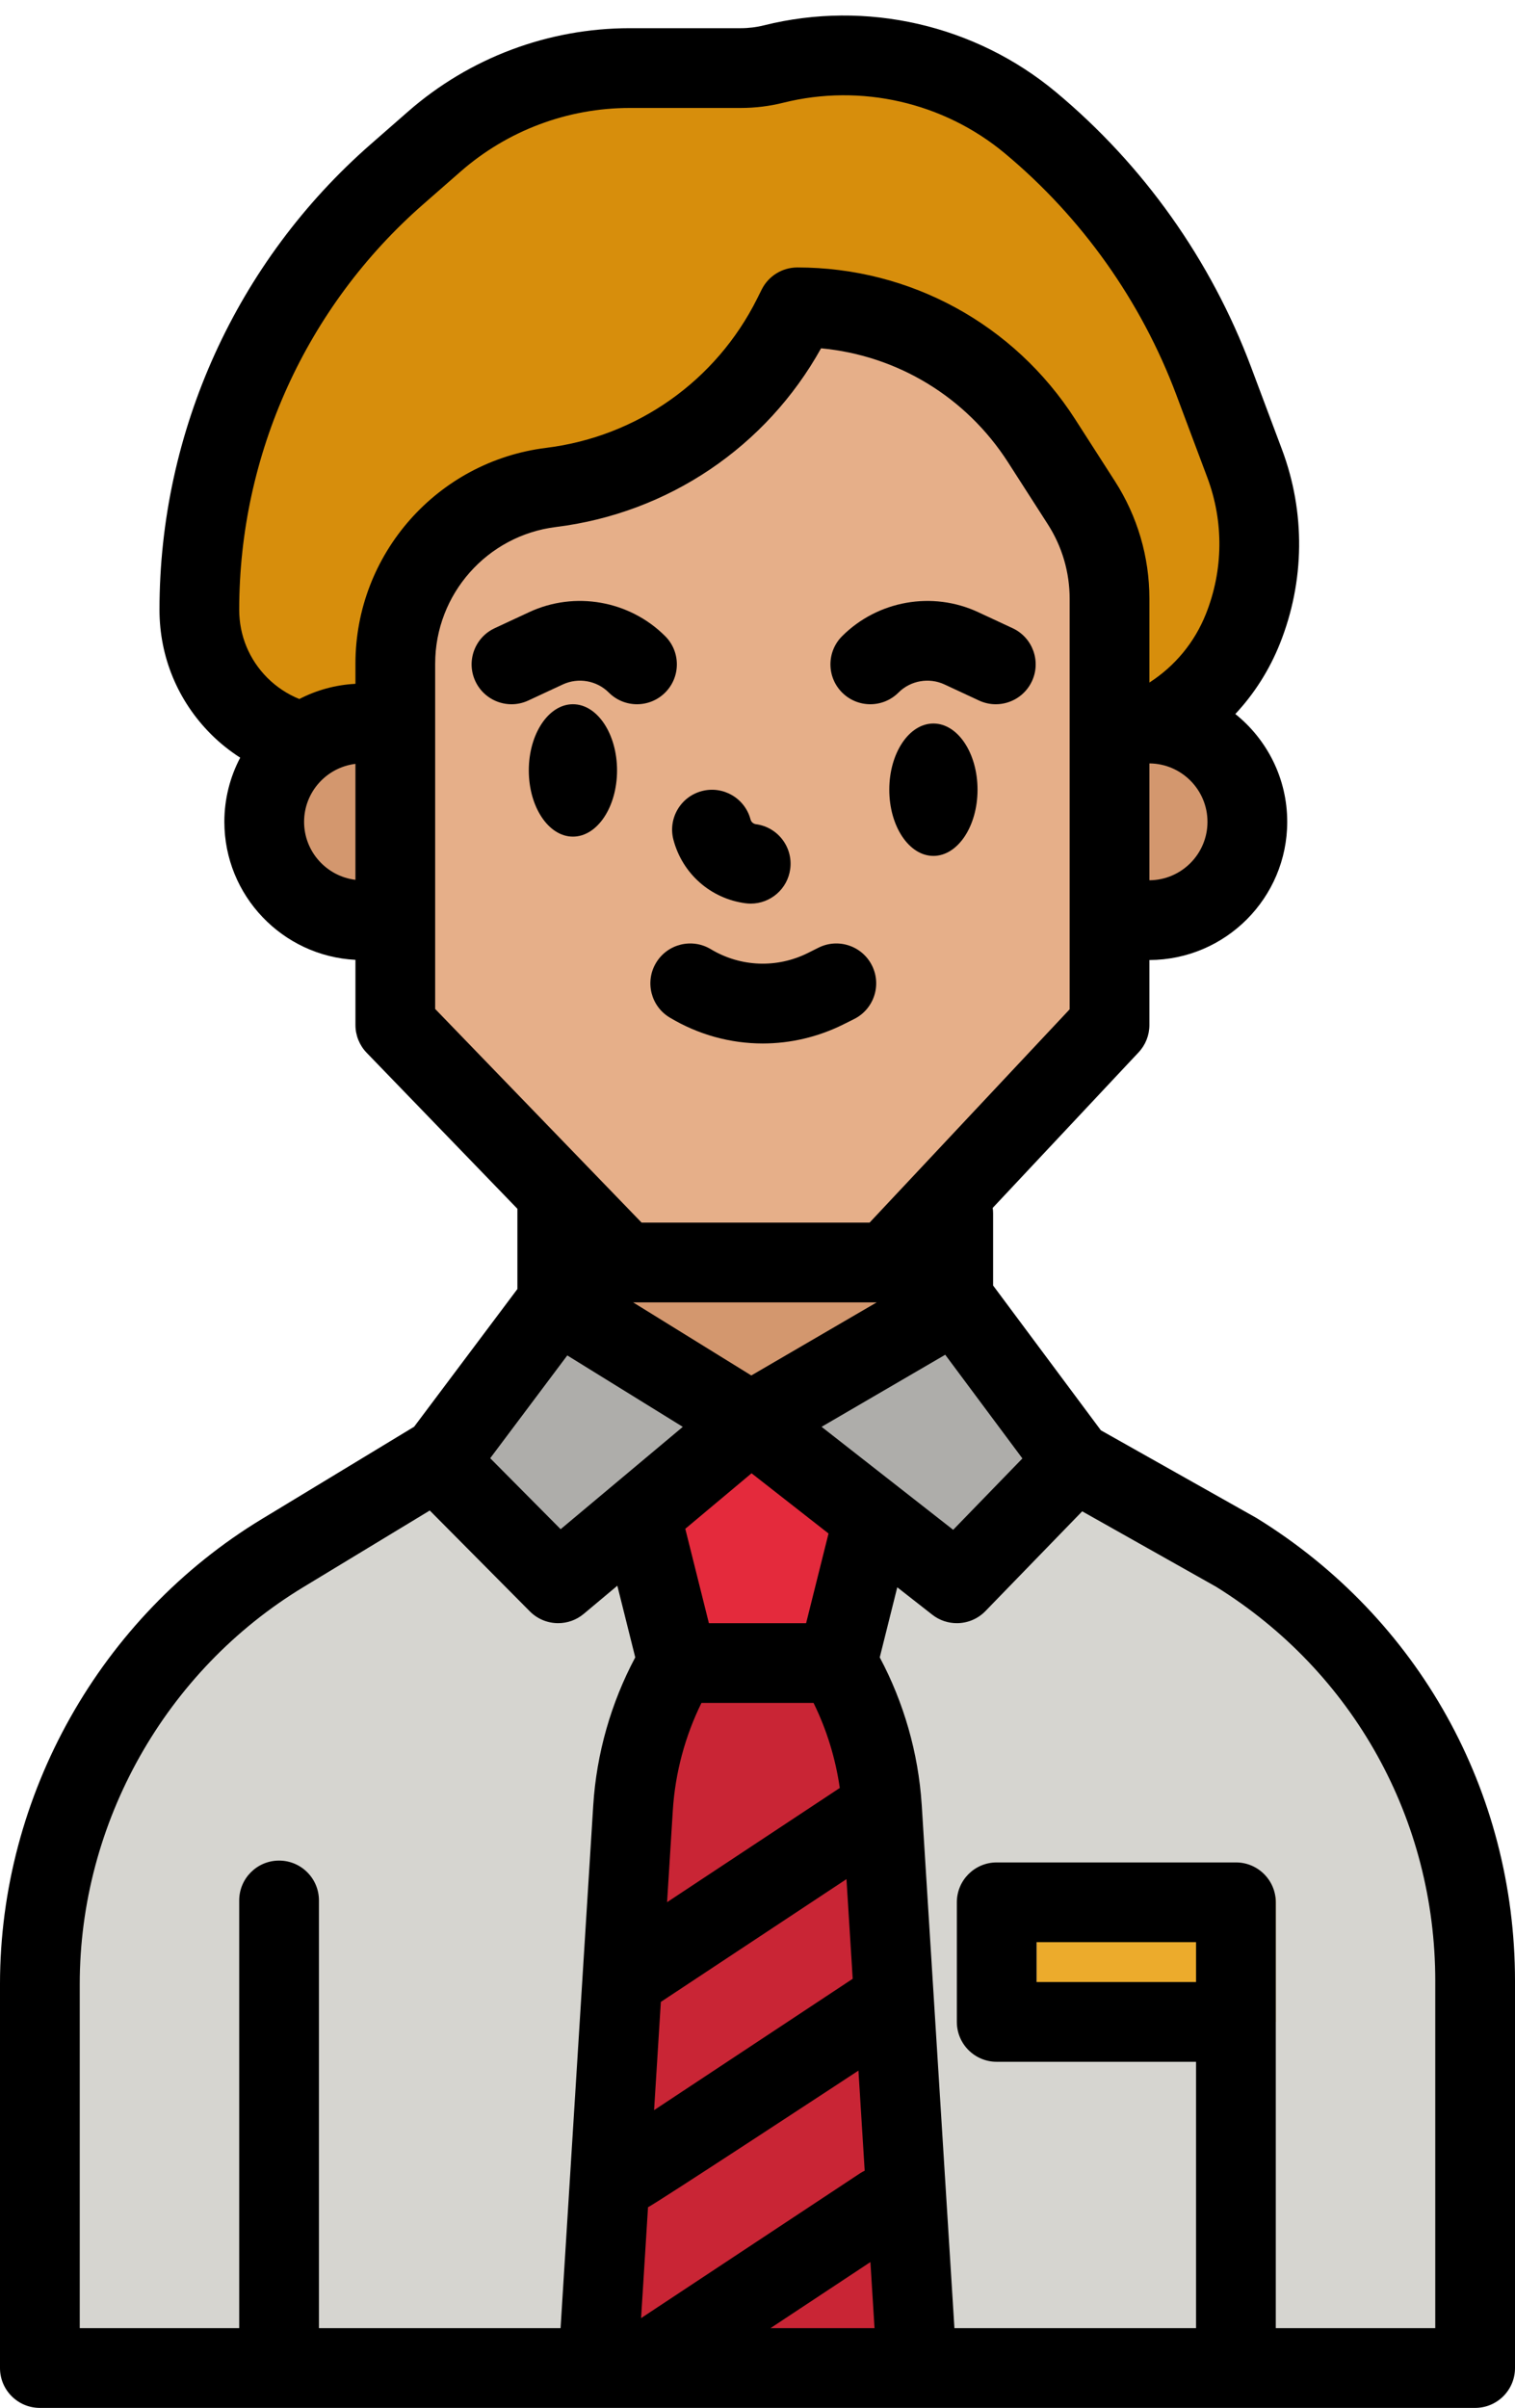 <?xml version="1.0" encoding="UTF-8"?><svg xmlns="http://www.w3.org/2000/svg" xmlns:xlink="http://www.w3.org/1999/xlink" height="483.1" preserveAspectRatio="xMidYMid meet" version="1.0" viewBox="104.0 12.9 304.0 483.1" width="304.0" zoomAndPan="magnify"><g id="change1_1"><path d="M325.989,197.513h7.576c10.895,0,19.727-8.832,19.727-19.727h0c0-10.895-8.832-19.727-19.727-19.727h-7.576v39.455Z" fill="#d3976e"/></g><g id="change2_1"><path d="M152,154.558h0c-5.122-5.122-8-12.07-8-19.314h0c0-33.481,14.453-65.333,39.65-87.38l7.509-6.57c10.857-9.499,24.792-14.736,39.218-14.736h22.26c2.233,0,4.458-.274,6.625-.816h0c18.061-4.515,37.193-.139,51.494,11.779h0c16.544,13.787,29.219,31.639,36.781,51.804l6.212,16.566c4.021,10.723,3.892,22.561-.361,33.194h0c-5.671,14.177-19.401,23.473-34.67,23.473H171.314c-7.244,0-14.191-2.878-19.314-8Z" fill="#d78e0c"/></g><g id="change1_2"><path d="M295.273 250.19L295.273 282.19 319.632 306.09 255.818 346.19 191.054 306.1 215.818 282.19 215.818 250.19 295.273 250.19z" fill="#d3976e"/></g><g id="change3_1"><path d="M326.636,218.558l-44.678,47.632h-52.606l-46.03-47.632v-72.516c0-17.981,13.401-33.142,31.246-35.349h0c20.883-2.583,39.087-15.445,48.497-34.266l.935-1.87h0c19.829,0,38.296,10.089,49.009,26.775l7.982,12.432c3.686,5.741,5.646,12.421,5.646,19.244v85.55Z" fill="#e6af89"/></g><g id="change4_1"><path d="M319.634,306.093l32.457,18.27c29.784,18.43,47.909,50.96,47.909,85.984v77.652H112v-77.034c0-35.36,18.471-68.151,48.712-86.476l30.349-18.391,32.939,8.091,30.703-16.028,33.297,16.028,31.634-8.098Z" fill="#d6d5d0"/></g><g id="change4_2"><path d="M168,394.19v93.81h-16v-93.81c0-4.42,3.58-8,8-8s8,3.58,8,8Z" fill="#d6d5d0"/></g><g id="change4_3"><path d="M360,394.19v93.81h-16v-93.81c0-4.42,3.58-8,8-8s8,3.58,8,8Z" fill="#d6d5d0"/></g><g id="change5_1"><path d="M312 393.558H360V418.558H312z" fill="#ecab2c"/></g><g id="change1_3"><path d="M176.746,158.058h6.576v39.455h-6.576c-10.888,0-19.727-8.839-19.727-19.727h0c0-10.888,8.839-19.727,19.727-19.727Z" fill="#d3976e"/></g><g id="change6_1"><path d="M232 314.558L240 346.558 272 346.558 280 314.558 254.636 298.19 232 314.558" fill="#e42a3c"/></g><g id="change7_1"><path d="M254.636 298.19L216 330.558 191.06 306.1 215.818 274.19 254.636 298.19z" fill="#aeadaa"/></g><g id="change7_2"><path d="M254.636 298.19L296 330.558 319.63 306.092 295.288 274.156 254.636 298.19z" fill="#aeadaa"/></g><g id="change8_1"><path d="M240,346.558h0c-5.258,8.834-8.335,18.794-8.976,29.054l-7.024,112.388h64l-7.024-112.388c-.641-10.26-3.718-20.22-8.976-29.054h-32Z" fill="#c92535"/></g><g id="change9_1"><path d="M291.298,158.058c-4.89,0-8.854,5.946-8.854,13.281s3.964,13.282,8.854,13.282,8.854-5.947,8.854-13.282-3.964-13.281-8.854-13.281Z"/></g><g id="change9_2"><path d="M218.964,154.19c-4.89,0-8.854,5.946-8.854,13.281s3.964,13.281,8.854,13.281,8.854-5.946,8.854-13.281-3.964-13.281-8.854-13.281Z"/></g><g id="change9_3"><path d="M239.135,181.399c1.802,6.803,7.473,11.797,14.449,12.722,.357,.047,.711,.07,1.062,.07,3.95,0,7.387-2.926,7.92-6.949,.581-4.38-2.499-8.401-6.879-8.982-.398-.053-.921-.335-1.086-.956-1.131-4.271-5.51-6.816-9.781-5.686-4.271,1.131-6.817,5.511-5.686,9.781Z"/></g><g id="change9_4"><path d="M246.625,203.333c-3.789-2.277-8.703-1.051-10.978,2.737-2.275,3.787-1.05,8.702,2.737,10.977,5.762,3.462,12.205,5.205,18.669,5.205,5.536,0,11.088-1.279,16.237-3.853l2.106-1.054c3.952-1.977,5.553-6.782,3.577-10.733-1.976-3.952-6.78-5.554-10.734-3.577l-2.106,1.054c-6.239,3.117-13.532,2.836-19.509-.756Z"/></g><g id="change9_5"><path d="M284.293,151.848c2.418-2.419,6.123-3.07,9.223-1.63l6.926,3.226c1.092,.508,2.241,.749,3.371,.749,3.015,0,5.901-1.712,7.258-4.625,1.865-4.006,.13-8.765-3.876-10.63l-6.926-3.225c-9.171-4.268-20.137-2.331-27.29,4.82-3.124,3.125-3.124,8.19,0,11.315,3.124,3.123,8.19,3.123,11.313,0Z"/></g><g id="change9_6"><path d="M237.475,140.533c-7.152-7.151-18.12-9.092-27.291-4.819l-6.925,3.225c-4.005,1.864-5.74,6.623-3.876,10.629,1.356,2.913,4.243,4.625,7.258,4.625,1.13,0,2.279-.241,3.372-.75l6.925-3.224c3.1-1.442,6.806-.789,9.224,1.629,3.124,3.123,8.19,3.123,11.313,0,3.124-3.125,3.124-8.19,0-11.315Z"/></g><g id="change9_7"><path d="M187.088,299.164c-.057,.033-.117,.059-.174,.093l-30.349,18.391c-32.424,19.648-52.566,55.405-52.566,93.318v77.033c0,4.418,3.582,8,8,8H400c4.418,0,8-3.582,8-8v-77.652c0-38.069-19.327-72.756-51.699-92.787-.093-.058-.188-.113-.283-.167l-31.117-17.529-21.627-29.057v-14.491c0-.364-.033-.72-.08-1.071l29.278-31.215c1.391-1.482,2.165-3.439,2.165-5.473v-13.047c15.256-.039,27.656-12.46,27.656-27.726,0-8.741-4.07-16.545-10.411-21.631,3.795-4.062,6.821-8.811,8.935-14.098,5.005-12.513,5.156-26.355,.424-38.976l-6.212-16.564c-8.034-21.425-21.572-40.492-39.15-55.141-16.204-13.503-38.092-18.509-58.557-13.395-1.529,.382-3.104,.576-4.683,.576h-22.261c-16.368,0-32.166,5.936-44.486,16.715l-7.509,6.571c-26.935,23.566-42.382,57.61-42.382,93.4,0,9.434,3.673,18.301,10.343,24.971,1.772,1.772,3.745,3.342,5.855,4.701-2.026,3.849-3.179,8.227-3.179,12.87,0,14.81,11.674,26.947,26.303,27.69v13.081c0,2.074,.806,4.067,2.247,5.56l30.249,31.302v16.105l-20.73,27.64Zm51.921,76.947c.467-7.472,2.439-14.841,5.745-21.554h22.492c2.641,5.362,4.414,11.145,5.265,17.061l-34.654,22.917,1.152-18.424Zm-4.976,79.614c.824-.217,42.222-27.4,42.222-27.4l1.255,20.085c-.322,.156-.64,.326-.947,.529l-43.921,29.045,1.391-22.259Zm41.07-45.821l-39.854,26.355,1.357-21.716,37.247-24.632,1.25,19.992Zm-9.349-71.347h-19.508l-4.734-18.936,13.295-11.138,15.444,12.085-4.497,17.99Zm-10.996-49.698l-23.726-14.669h48.898l-25.172,14.669Zm-36.927-4.02l23.178,14.331-24.51,20.532-14.134-14.242,15.466-20.621Zm-97.831,126.127c0-32.353,17.189-62.868,44.858-79.635l25.379-15.379,20.085,20.239c1.557,1.569,3.615,2.365,5.68,2.365,1.818,0,3.643-.617,5.135-1.867l6.738-5.645,3.594,14.375c-4.876,9.149-7.782,19.343-8.429,29.693l-6.556,104.887h-48.484v-85.81c0-4.418-3.582-8-8-8s-8,3.582-8,8v85.81h-32v-69.033Zm138.6,69.033l20.055-13.262,.829,13.262h-20.884Zm85.4-69.442h-32v-8h32v8Zm48-.21v69.652h-32v-85.442c0-4.418-3.582-8-8-8h-48c-4.418,0-8,3.582-8,8v24c0,4.418,3.582,8,8,8h40v53.442h-48.484l-6.556-104.887c-.003-.05-.008-.099-.011-.149-.002-.029-.004-.058-.007-.086-.676-10.27-3.572-20.378-8.411-29.457l3.515-14.059,7.024,5.497c1.456,1.14,3.196,1.699,4.928,1.699,2.098,0,4.185-.821,5.745-2.43l19.411-20.011,26.866,15.134c27.543,17.107,43.981,46.663,43.981,79.097Zm-96.734-90.522l-26.407-20.664,24.811-14.459,15.485,20.805-13.889,14.318Zm39.371-130.316v-23.447c6.434,.039,11.656,5.281,11.656,11.724s-5.222,11.684-11.656,11.723Zm-169.617-11.724c0-5.983,4.507-10.925,10.303-11.631v23.264c-5.796-.706-10.303-5.648-10.303-11.632Zm10.303-31.743v4.053c-4.042,.205-7.853,1.287-11.26,3.048-2.388-.971-4.585-2.421-6.406-4.242-3.648-3.647-5.657-8.497-5.657-13.656,0-31.176,13.456-60.83,36.919-81.359l7.509-6.571c9.401-8.226,21.458-12.756,33.949-12.756h22.261c2.887,0,5.769-.354,8.565-1.055,15.527-3.878,32.138-.081,44.433,10.164,15.451,12.876,27.35,29.636,34.412,48.468l6.212,16.564c3.329,8.877,3.223,18.613-.298,27.414-2.278,5.694-6.193,10.413-11.325,13.727v-16.832c0-8.372-2.391-16.52-6.914-23.565l-7.982-12.432c-12.243-19.068-33.081-30.453-55.741-30.453-3.03,0-5.8,1.712-7.155,4.422l-.935,1.87c-8.233,16.466-24.055,27.645-42.324,29.904-21.814,2.698-38.264,21.308-38.264,43.288Zm16,0c0-13.918,10.415-25.701,24.227-27.409,22.558-2.79,42.227-16.108,53.206-35.853,15.315,1.435,29.099,9.758,37.52,22.876l7.982,12.432c2.864,4.46,4.377,9.62,4.377,14.921v82.385l-40.143,42.798h-45.747l-41.424-42.866v-69.282Z"/></g></svg>